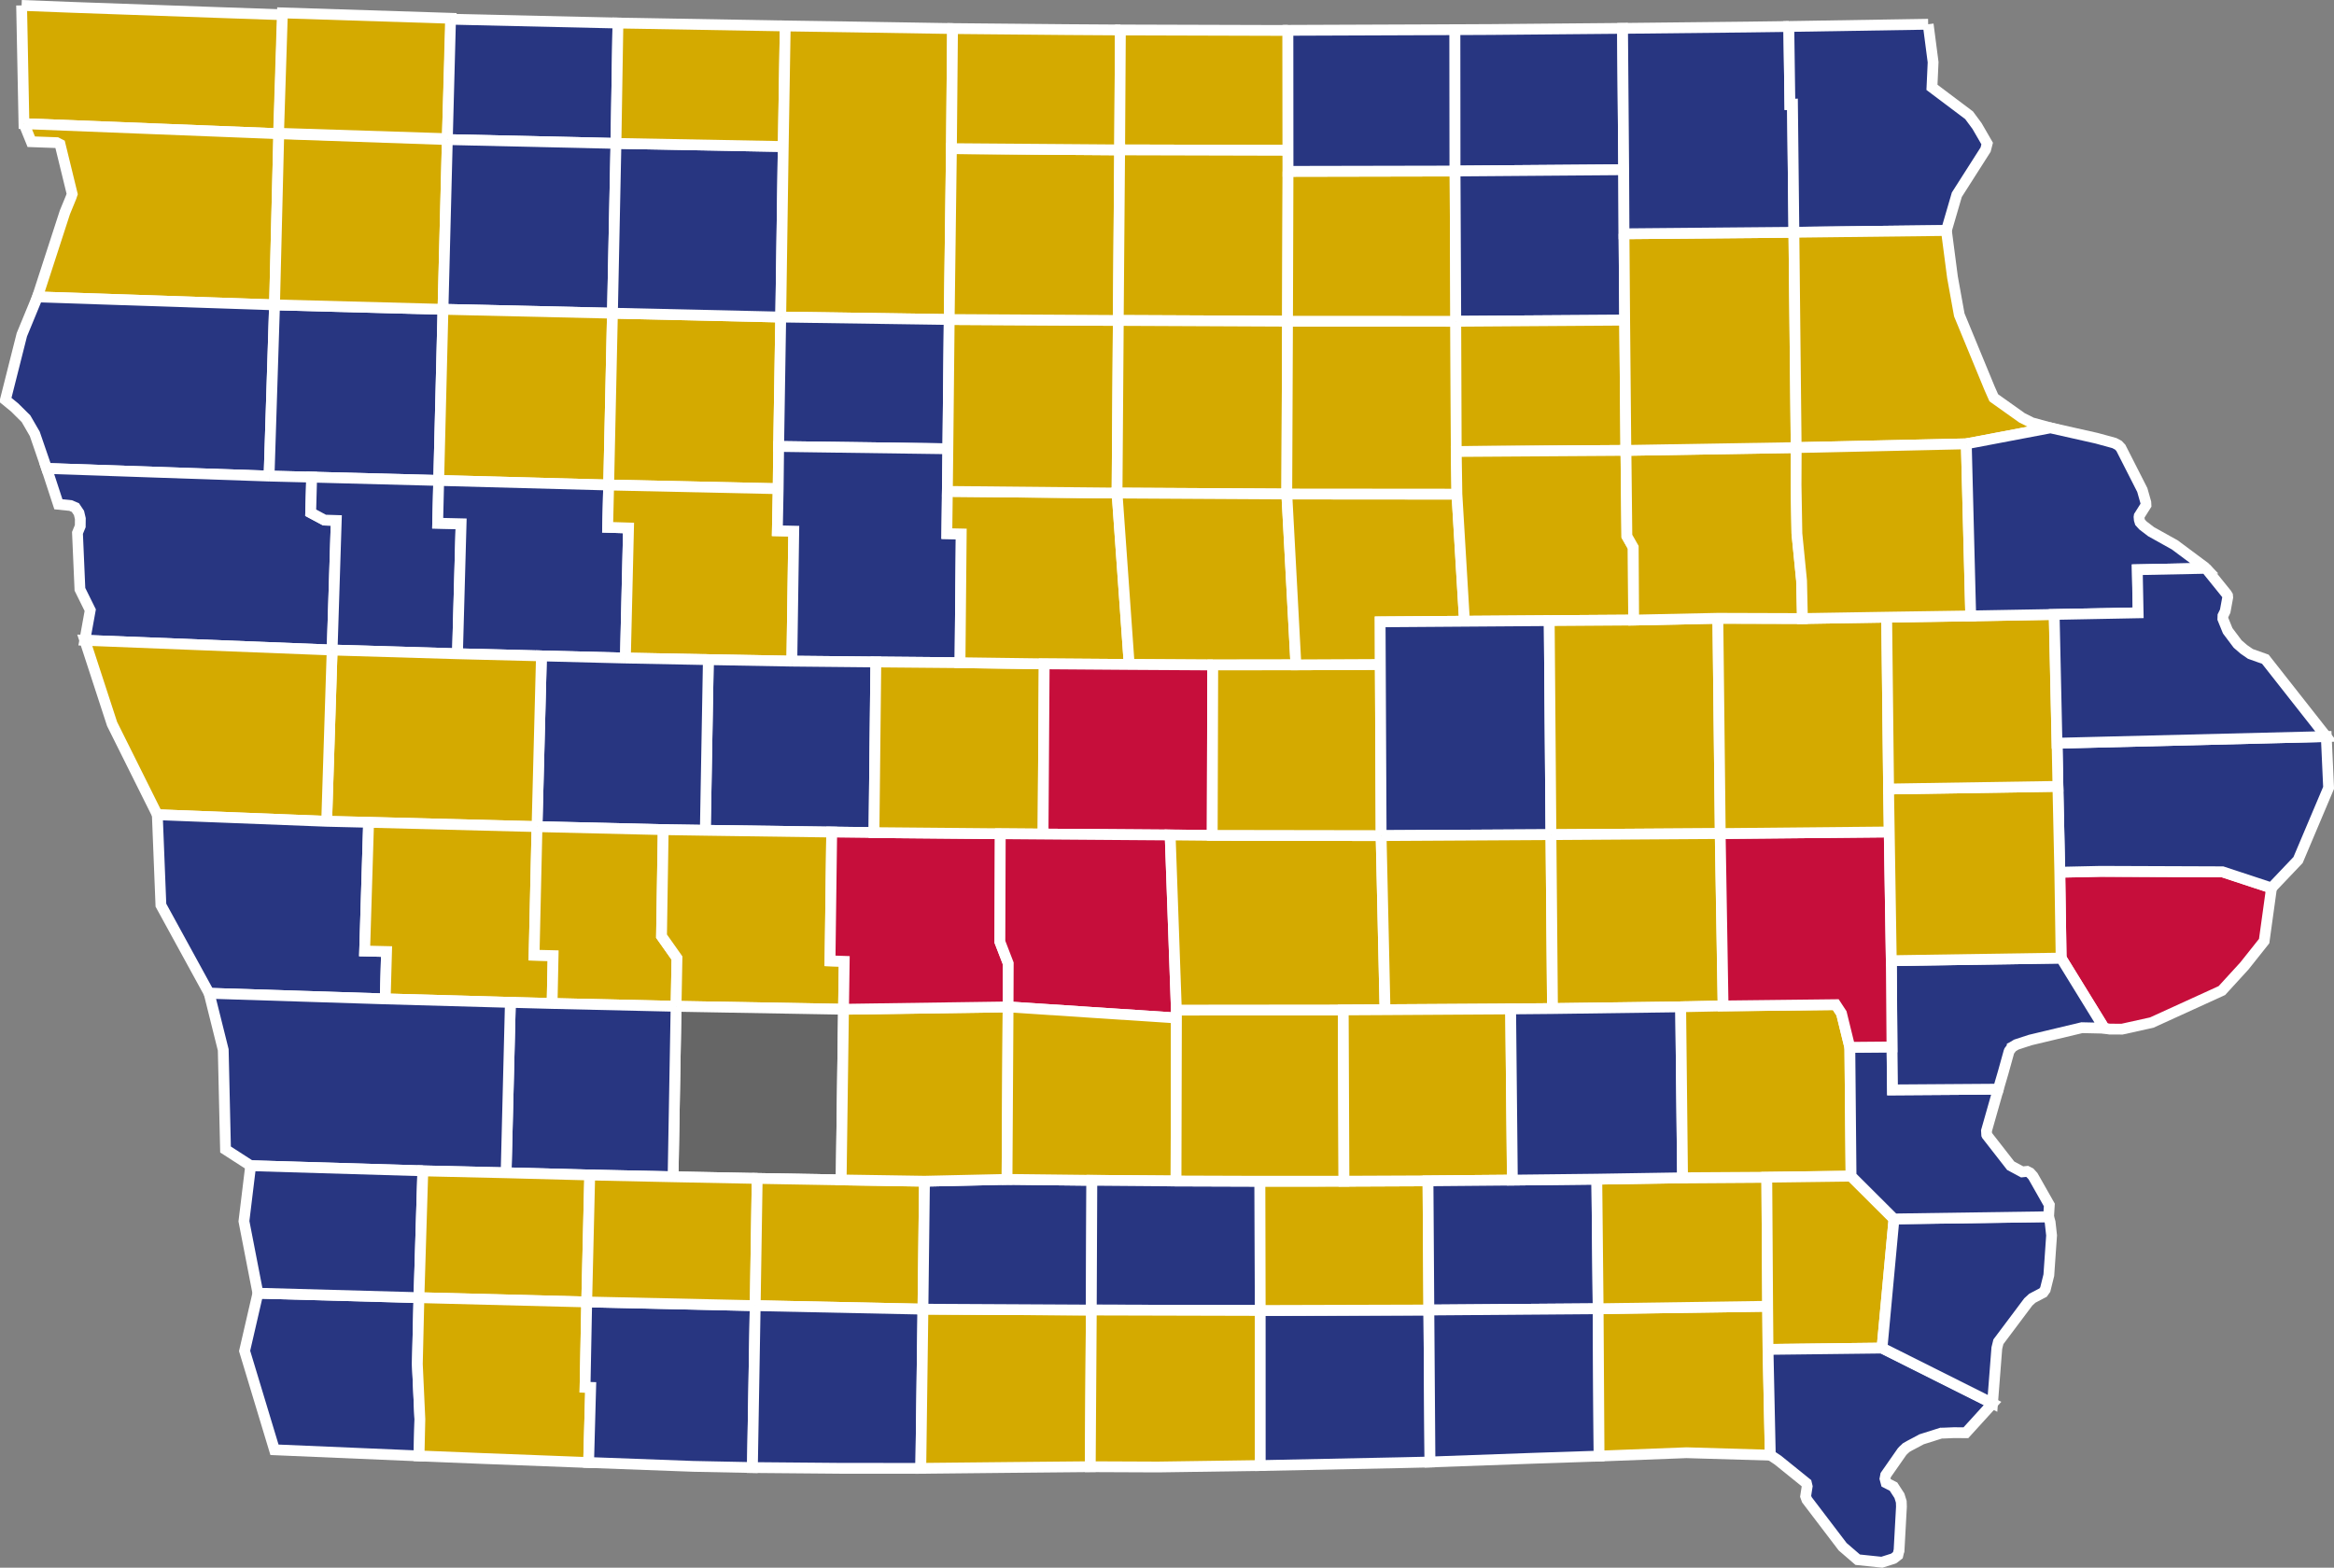<?xml version="1.0" encoding="utf-8"?>
<!-- Generator: Adobe Illustrator 16.0.0, SVG Export Plug-In . SVG Version: 6.00 Build 0)  -->
<!DOCTYPE svg PUBLIC "-//W3C//DTD SVG 1.1//EN" "http://www.w3.org/Graphics/SVG/1.1/DTD/svg11.dtd">
<svg version="1.1"
	 id="svg2" xmlns:dc="http://purl.org/dc/elements/1.1/" xmlns:cc="http://creativecommons.org/ns#" xmlns:rdf="http://www.w3.org/1999/02/22-rdf-syntax-ns#" xmlns:svg="http://www.w3.org/2000/svg" xmlns:sodipodi="http://sodipodi.sourceforge.net/DTD/sodipodi-0.dtd" xmlns:inkscape="http://www.inkscape.org/namespaces/inkscape" sodipodi:docname="Iowa_Republican_Presidential_Caucuses_Election_Results_by_County,_2012.svg" inkscape:version="0.48.1 " sodipodi:version="0.32" inkscape:output_extension="org.inkscape.output.svg.inkscape"
	 xmlns="http://www.w3.org/2000/svg" xmlns:xlink="http://www.w3.org/1999/xlink" x="0px" y="0px" width="284.959px"
	 height="191.457px" viewBox="0 0 284.959 191.457" enable-background="new 0 0 284.959 191.457" xml:space="preserve">
<rect x="0" y="0" width="284.959" height="191.457" fill="#808080" stroke="none"/>
<defs>
	
	
		<inkscape:perspective  id="perspective10" inkscape:persp3d-origin="372.04724 : 350.78739 : 1" sodipodi:type="inkscape:persp3d" inkscape:vp_x="0 : 526.18109 : 1" inkscape:vp_y="0 : 1000 : 0" inkscape:vp_z="744.09448 : 526.18109 : 1">
		</inkscape:perspective>
	
		<inkscape:perspective  id="perspective6877" inkscape:persp3d-origin="372.04724 : 350.78739 : 1" sodipodi:type="inkscape:persp3d" inkscape:vp_x="0 : 526.18109 : 1" inkscape:vp_y="0 : 1000 : 0" inkscape:vp_z="744.09448 : 526.18109 : 1">
		</inkscape:perspective>
</defs>
<sodipodi:namedview  width="989px" inkscape:cy="206.72819" inkscape:cx="372.04724" inkscape:zoom="0.72970882" showgrid="false" guidetolerance="10" gridtolerance="10000" objecttolerance="10" borderopacity="1.0" pagecolor="#ffffff" bordercolor="#666666" id="base" inkscape:current-layer="g2501" inkscape:window-maximized="1" inkscape:window-y="14" inkscape:window-x="0" inkscape:window-height="706" inkscape:window-width="1366" inkscape:pageshadow="2" inkscape:pageopacity="0.0" inkscape:document-units="px" showborder="true" borderlayer="false">
	</sodipodi:namedview>
<g id="layer1" transform="translate(-5.378,-7.47)" inkscape:label="Layer 1" inkscape:groupmode="layer">
	<g id="g2501" transform="translate(-43.848,-182.144)" inkscape:label="Layer 1">
		
			<path id="IA_Scott" inkscape:label="Scott, IA" fill="#C60E3B" stroke="#FFFFFF" stroke-width="1.319" stroke-miterlimit="10" d="
			M300.708,296.142l4.976-0.106l14.88,0.053l5.989,1.976l-0.896,6.48l-2.415,3.039l-2.748,3.004l-8.563,3.908l-3.623,0.803
			l-1.525-0.007l-0.641-0.104l-5.27-8.563L300.708,296.142"/>
		
			<path id="IA_Clinton" inkscape:label="Clinton, IA" fill="#283681" stroke="#FFFFFF" stroke-width="1.319" stroke-miterlimit="10" d="
			M300.376,280.378l32.866-0.815l0.283,6.263l-3.729,8.819l-3.244,3.41l-5.988-1.975l-14.88-0.055l-4.976,0.109l-0.229-10.495
			L300.376,280.378"/>
		<path id="IA_Lyon" inkscape:label="Lyon, IA" fill="#d4aa00" stroke="#FFFFFF" stroke-width="1.319" stroke-miterlimit="10" d="
			M51.863,190.274l6.297,0.242l17.301,0.612l8.289,0.288l-0.486,14.527l-31.115-1.225L51.863,190.274"/>
		
			<path id="IA_Sioux" inkscape:label="Sioux, IA" fill="#d4aa00" stroke="#FFFFFF" stroke-width="1.319" stroke-miterlimit="10" d="
			M52.148,204.719l31.115,1.225l-0.519,20.901l-28.948-0.97l3.357-10.343l0.748-1.816l0.139-0.408l-1.48-6.065l-0.406-0.207
			l-3.111-0.113L52.148,204.719"/>
		
			<path id="IA_Plymouth" inkscape:label="Plymouth, IA" fill="#283681" stroke="#FFFFFF" stroke-width="1.319" stroke-miterlimit="10" d="
			M82.744,226.845l-0.667,20.91l-27.155-0.932l-1.451-4.223l-1.072-1.852l-1.397-1.385l-1.116-0.912l2.007-7.956l1.904-4.621
			L82.744,226.845"/>
		
			<path id="IA_Cherokee" inkscape:label="Cherokee, IA" fill="#283681" stroke="#FFFFFF" stroke-width="1.319" stroke-miterlimit="10" d="
			M103.311,227.389l-0.522,20.901l-15.509-0.406l-5.202-0.129l0.667-20.91L103.311,227.389"/>
		
			<path id="IA_OBrien" inkscape:label="O&apos;Brien, IA" fill="#d4aa00" stroke="#FFFFFF" stroke-width="1.319" stroke-miterlimit="10" d="
			M83.263,205.944l20.579,0.717l-0.531,20.729l-20.566-0.544L83.263,205.944"/>
		
			<rect id="rect6298" x="83.499" y="191.629" transform="matrix(-1 -0.032 0.032 -1 181.197 400.852)" fill="#d4aa00" stroke="#FFFFFF" stroke-width="1.319" stroke-miterlimit="10" width="20.593" height="14.703"/>
		
			<path id="IA_Dickinson" inkscape:label="Dickinson, IA" fill="#283681" stroke="#FFFFFF" stroke-width="1.319" stroke-miterlimit="10" d="
			M104.233,191.962l20.438,0.467l-0.241,14.698l-20.588-0.467L104.233,191.962"/>
		<path id="IA_Clay" inkscape:label="Clay, IA" fill="#283681" stroke="#FFFFFF" stroke-width="1.319" stroke-miterlimit="10" d="
			M103.842,206.66l20.588,0.467L124,227.864l-20.689-0.475L103.842,206.66"/>
		
			<path id="IA_Buena_Vista" inkscape:label="Buena Vista, IA" fill="#d4aa00" stroke="#FFFFFF" stroke-width="1.319" stroke-miterlimit="10" d="
			M124,227.864l-0.461,20.982l-20.751-0.556l0.522-20.901L124,227.864"/>
		
			<path id="IA_Pocahontas" inkscape:label="Pocahontas, IA" fill="#d4aa00" stroke="#FFFFFF" stroke-width="1.319" stroke-miterlimit="10" d="
			M124,227.864l20.546,0.47l-0.254,15.806l-0.058,5.158l-20.695-0.451L124,227.864"/>
		
			<path id="IA_Palo_Alto" inkscape:label="Palo Alto, IA" fill="#283681" stroke="#FFFFFF" stroke-width="1.319" stroke-miterlimit="10" d="
			M144.853,207.509l-0.307,20.824L124,227.864l0.43-20.736L144.853,207.509"/>
		
			<path id="IA_Emmet" inkscape:label="Emmet, IA" fill="#d4aa00" stroke="#FFFFFF" stroke-width="1.319" stroke-miterlimit="10" d="
			M145.096,192.783l-0.243,14.726l-20.423-0.382l0.241-14.698l2.633,0.042L145.096,192.783"/>
		
			<path id="IA_Kossuth" inkscape:label="Kossuth, IA" fill="#d4aa00" stroke="#FFFFFF" stroke-width="1.319" stroke-miterlimit="10" d="
			M165.521,193.102l-0.134,14.664l-0.271,20.867l-20.569-0.3l0.307-20.824l0.243-14.726l8.461,0.127L165.521,193.102"/>
		
			<path id="IA_Humboldt" inkscape:label="Humboldt, IA" fill="#283681" stroke="#FFFFFF" stroke-width="1.319" stroke-miterlimit="10" d="
			M144.546,228.333l20.569,0.3l-0.165,15.789l-20.658-0.283L144.546,228.333"/>
		
			<path id="IA_Woodbury" inkscape:label="Woodbury, IA" fill="#283681" stroke="#FFFFFF" stroke-width="1.319" stroke-miterlimit="10" d="
			M82.077,247.755l5.202,0.129l-0.12,4.345l1.687,0.901l1.436,0.046l-0.504,15.821L59.58,267.81l0.664-3.678l-1.259-2.549
			l-0.299-6.889l0.337-0.819l0.011-0.923l-0.163-0.695l-0.443-0.659l-0.576-0.245l-1.497-0.154l-1.432-4.376L82.077,247.755"/>
		<path id="IA_Ida" inkscape:label="Ida, IA" fill="#283681" stroke="#FFFFFF" stroke-width="1.319" stroke-miterlimit="10" d="
			M102.788,248.29l-0.125,5.221l2.858,0.068l-0.441,15.873l-15.303-0.455l0.504-15.821l-1.436-0.046l-1.687-0.901l0.12-4.345
			L102.788,248.29"/>
		<path id="IA_Sac" inkscape:label="Sac, IA" fill="#283681" stroke="#FFFFFF" stroke-width="1.319" stroke-miterlimit="10" d="
			M102.788,248.29l20.751,0.556l-0.123,5.165l2.548,0.081l-0.382,15.885l-10.251-0.263l-10.251-0.262l0.441-15.873l-2.858-0.068
			L102.788,248.29"/>
		
			<path id="IA_Calhoun" inkscape:label="Calhoun, IA" fill="#d4aa00" stroke="#FFFFFF" stroke-width="1.319" stroke-miterlimit="10" d="
			M123.539,248.846l20.695,0.451l-0.1,5.138l2.002,0.046l-0.233,15.875l-10.193-0.182l-10.128-0.197l0.382-15.885l-2.548-0.081
			L123.539,248.846"/>
		
			<path id="IA_Webster" inkscape:label="Webster, IA" fill="#283681" stroke="#FFFFFF" stroke-width="1.319" stroke-miterlimit="10" d="
			M164.95,244.422l-0.122,10.362l1.756,0.038l-0.149,15.725l-10.274-0.091l-10.257-0.101l0.233-15.875l-2.002-0.046l0.1-5.138
			l0.058-5.158L164.95,244.422"/>
		
			<path id="IA_Greene" inkscape:label="Greene, IA" fill="#283681" stroke="#FFFFFF" stroke-width="1.319" stroke-miterlimit="10" d="
			M145.904,270.356l10.257,0.101l-0.229,20.841l-5.162-0.066l-15.431-0.215l0.372-20.842L145.904,270.356"/>
		
			<path id="IA_Carroll" inkscape:label="Carroll, IA" fill="#283681" stroke="#FFFFFF" stroke-width="1.319" stroke-miterlimit="10" d="
			M125.582,269.977l10.128,0.197l-0.372,20.841l-5.14-0.08l-15.407-0.365l0.54-20.854L125.582,269.977"/>
		
			<path id="IA_Crawford" inkscape:label="Crawford, IA" fill="#d4aa00" stroke="#FFFFFF" stroke-width="1.319" stroke-miterlimit="10" d="
			M115.331,269.714l-0.54,20.854l-20.563-0.526l-5.119-0.122L89.777,269l15.303,0.455L115.331,269.714"/>
		
			<path id="IA_Monona" inkscape:label="Monona, IA" fill="#d4aa00" stroke="#FFFFFF" stroke-width="1.319" stroke-miterlimit="10" d="
			M89.778,268.997l-0.668,20.919l-20.679-0.803l-5.52-11.085l-3.332-10.218L89.778,268.997"/>
		
			<path id="IA_Harrison" inkscape:label="Harrison, IA" fill="#283681" stroke="#FFFFFF" stroke-width="1.319" stroke-miterlimit="10" d="
			M94.229,290.038l-0.482,15.719l2.673,0.063l-0.161,5.785l-21.499-0.687l-5.888-10.758l-0.44-11.048l20.679,0.804L94.229,290.038"
			/>
		
			<path id="IA_Shelby" inkscape:label="Shelby, IA" fill="#d4aa00" stroke="#FFFFFF" stroke-width="1.319" stroke-miterlimit="10" d="
			M94.229,290.038l20.563,0.529l-0.357,15.701l2.321,0.056l-0.121,5.842l-5.096-0.135l-15.28-0.427l0.161-5.785l-2.673-0.063
			L94.229,290.038"/>
		
			<path id="IA_Audubon" inkscape:label="Audubon, IA" fill="#d4aa00" stroke="#FFFFFF" stroke-width="1.319" stroke-miterlimit="10" d="
			M114.791,290.569l15.407,0.365l-0.206,13.008l1.886,2.67l-0.109,5.896l-15.135-0.344l0.121-5.842l-2.321-0.058L114.791,290.569"/>
		
			<path id="IA_Guthrie" inkscape:label="Guthrie, IA" fill="#d4aa00" stroke="#FFFFFF" stroke-width="1.319" stroke-miterlimit="10" d="
			M135.338,291.015l15.431,0.215l-0.205,15.732l1.732,0.055l-0.085,5.854l-20.442-0.36l0.109-5.896l-1.886-2.673l0.206-13.006
			L135.338,291.015"/>
		
			<path id="IA_Adair" inkscape:label="Adair, IA" fill="#666666" stroke="#FFFFFF" stroke-width="1.319" stroke-miterlimit="10" d="
			M152.211,312.87l-0.285,20.839l-10.253-0.179l-10.271-0.203l0.367-20.817L152.211,312.87"/>
		<path id="IA_Cass" inkscape:label="Cass, IA" fill="#283681" stroke="#FFFFFF" stroke-width="1.319" stroke-miterlimit="10" d="
			M131.769,312.51l-0.367,20.817l-10.174-0.219l-10.21-0.271l0.521-20.809l5.096,0.135L131.769,312.51"/>
		
			<path id="IA_Pottawattamie" inkscape:label="Pottawattamie, IA" fill="#283681" stroke="#FFFFFF" stroke-width="1.319" stroke-miterlimit="10" d="
			M96.258,311.604l15.28,0.428l-0.521,20.809l-10.168-0.24l-21.019-0.625l-3.07-1.979l-0.279-12.169l-1.723-6.907L96.258,311.604"/>
		
			<path id="IA_Fremont" inkscape:label="Fremont, IA" fill="#283681" stroke="#FFFFFF" stroke-width="1.319" stroke-miterlimit="10" d="
			M80.716,347.548l19.658,0.543l-0.193,8.104l0.309,6.74l-0.102,4.484l-17.652-0.749l-3.648-12.071L80.716,347.548"/>
		
			<path id="IA_Mills" inkscape:label="Mills, IA" fill="#283681" stroke="#FFFFFF" stroke-width="1.319" stroke-miterlimit="10" d="
			M100.85,332.599l-0.476,15.492l-19.658-0.543l-1.708-8.789l0.823-6.783L100.85,332.599"/>
		
			<path id="IA_Montgomery" inkscape:label="Montgomery, IA" fill="#d4aa00" stroke="#FFFFFF" stroke-width="1.319" stroke-miterlimit="10" d="
			M111.018,332.84l10.21,0.271l-0.37,15.508l-20.483-0.523l0.476-15.488L111.018,332.84"/>
		<path id="IA_Page" inkscape:label="Page, IA" fill="#d4aa00" stroke="#FFFFFF" stroke-width="1.319" stroke-miterlimit="10" d="
			M120.858,348.615l-0.202,10.425l0.686,0.021l-0.251,9.166l-12.979-0.496l-7.724-0.313l0.102-4.483l-0.309-6.74l0.193-8.104
			L120.858,348.615"/>
		
			<path id="IA_Taylor" inkscape:label="Taylor, IA" fill="#283681" stroke="#FFFFFF" stroke-width="1.319" stroke-miterlimit="10" d="
			M141.428,349.067l-0.339,19.772l-7.242-0.146l-12.757-0.473l0.251-9.168l-0.686-0.021l0.202-10.425L141.428,349.067"/>
		
			<path id="IA_Adams" inkscape:label="Adams, IA" fill="#d4aa00" stroke="#FFFFFF" stroke-width="1.319" stroke-miterlimit="10" d="
			M141.673,333.531l-0.245,15.536l-20.57-0.452l0.37-15.505l10.174,0.218L141.673,333.531"/>
		
			<path id="IA_Union" inkscape:label="Union, IA" fill="#d4aa00" stroke="#FFFFFF" stroke-width="1.319" stroke-miterlimit="10" d="
			M151.926,333.709l10.172,0.157l-0.188,15.627l-20.481-0.428l0.245-15.535L151.926,333.709"/>
		
			<path id="IA_Ringgold" inkscape:label="Ringgold, IA" fill="#283681" stroke="#FFFFFF" stroke-width="1.319" stroke-miterlimit="10" d="
			M141.428,349.067l20.481,0.427l-0.263,19.444l-9.777-0.006l-10.78-0.093L141.428,349.067"/>
		
			<path id="IA_Decatur" inkscape:label="Decatur, IA" fill="#d4aa00" stroke="#FFFFFF" stroke-width="1.319" stroke-miterlimit="10" d="
			M161.909,349.493l20.558,0.107l-0.128,19.133l-9.804,0.092l-10.889,0.111L161.909,349.493"/>
		
			<path id="IA_Clarke" inkscape:label="Clarke, IA" fill="#283681" stroke="#FFFFFF" stroke-width="1.319" stroke-miterlimit="10" d="
			M182.536,333.763l-0.069,15.84l-20.558-0.105l0.188-15.627l10.076-0.225L182.536,333.763"/>
		
			<path id="IA_Madison" inkscape:label="Madison, IA" fill="#d4aa00" stroke="#FFFFFF" stroke-width="1.319" stroke-miterlimit="10" d="
			M172.303,312.583l-0.129,21.063l-10.076,0.225l-10.172-0.157l0.285-20.839L172.303,312.583"/>
		
			<path id="IA_Dallas" inkscape:label="Dallas, IA" fill="#C60E3B" stroke="#FFFFFF" stroke-width="1.319" stroke-miterlimit="10" d="
			M171.351,291.433l-0.046,13.2l1.02,2.647l-0.021,5.303l-20.092,0.287l0.085-5.854l-1.732-0.059l0.205-15.729l5.162,0.063
			L171.351,291.433"/>
		
			<path id="IA_Boone" inkscape:label="Boone, IA" fill="#d4aa00" stroke="#FFFFFF" stroke-width="1.319" stroke-miterlimit="10" d="
			M176.713,270.685l-0.139,20.789l-5.224-0.041l-15.42-0.136l0.229-20.841l10.274,0.091L176.713,270.685"/>
		
			<path id="IA_Hamilton" inkscape:label="Hamilton, IA" fill="#d4aa00" stroke="#FFFFFF" stroke-width="1.319" stroke-miterlimit="10" d="
			M185.608,249.828l1.483,20.933l-10.378-0.076l-10.278-0.138l0.149-15.725l-1.756-0.038l0.063-5.157L185.608,249.828"/>
		
			<path id="IA_Wright" inkscape:label="Wright, IA" fill="#d4aa00" stroke="#FFFFFF" stroke-width="1.319" stroke-miterlimit="10" d="
			M165.116,228.633l20.646,0.116l-0.153,21.079l-20.717-0.201l0.06-5.205L165.116,228.633"/>
		
			<path id="IA_Hancock" inkscape:label="Hancock, IA" fill="#d4aa00" stroke="#FFFFFF" stroke-width="1.319" stroke-miterlimit="10" d="
			M185.924,207.92l-0.163,20.829l-20.646-0.116l0.271-20.867L185.924,207.92"/>
		
			<path id="IA_Winnebago" inkscape:label="Winnebago, IA" fill="#d4aa00" stroke="#FFFFFF" stroke-width="1.319" stroke-miterlimit="10" d="
			M186.016,193.273l-0.092,14.647l-20.537-0.154l0.134-14.664l13.932,0.129L186.016,193.273"/>
		
			<path id="IA_Worth" inkscape:label="Worth, IA" fill="#d4aa00" stroke="#FFFFFF" stroke-width="1.319" stroke-miterlimit="10" d="
			M206.469,193.319l0.01,14.654l-20.555-0.053l0.092-14.647l19.386,0.058L206.469,193.319"/>
		
			<path id="IA_Cerro_Gordo" inkscape:label="Cerro Gordo, IA" fill="#d4aa00" stroke="#FFFFFF" stroke-width="1.319" stroke-miterlimit="10" d="
			M185.924,207.92l20.555,0.053l0.002,2.568l-0.061,18.301l-20.663-0.093L185.924,207.92"/>
		
			<path id="IA_Franklin" inkscape:label="Franklin, IA" fill="#d4aa00" stroke="#FFFFFF" stroke-width="1.319" stroke-miterlimit="10" d="
			M185.761,228.749l20.66,0.093l-0.09,21.101l-20.724-0.114L185.761,228.749"/>
		
			<path id="IA_Hardin" inkscape:label="Hardin, IA" fill="#d4aa00" stroke="#FFFFFF" stroke-width="1.319" stroke-miterlimit="10" d="
			M206.331,249.943l1.115,20.865l-10.158,0.015l-10.197-0.063l-1.483-20.933L206.331,249.943"/>
		
			<path id="IA_Story" inkscape:label="Story, IA" fill="#C60E3B" stroke="#FFFFFF" stroke-width="1.319" stroke-miterlimit="10" d="
			M197.288,270.823l-0.062,20.809l-5.135-0.043l-15.518-0.115l0.139-20.788l10.378,0.076L197.288,270.823"/>
		<path id="IA_Polk" inkscape:label="Polk, IA" fill="#C60E3B" stroke="#FFFFFF" stroke-width="1.319" stroke-miterlimit="10" d="
			M192.092,291.588l0.76,21.388l0.006,0.959l-20.555-1.352l0.021-5.303l-1.02-2.647l0.046-13.2l5.224,0.041L192.092,291.588"/>
		
			<path id="IA_Warren" inkscape:label="Warren, IA" fill="#d4aa00" stroke="#FFFFFF" stroke-width="1.319" stroke-miterlimit="10" d="
			M192.858,313.935l-0.051,19.905l-10.271-0.077l-10.362-0.117l0.129-21.063L192.858,313.935"/>
		
			<path id="IA_Lucas" inkscape:label="Lucas, IA" fill="#283681" stroke="#FFFFFF" stroke-width="1.319" stroke-miterlimit="10" d="
			M192.807,333.84l10.244,0.034l0.035,15.782l-20.623-0.056l0.069-15.841L192.807,333.84"/>
		
			<path id="IA_Wayne" inkscape:label="Wayne, IA" fill="#d4aa00" stroke="#FFFFFF" stroke-width="1.319" stroke-miterlimit="10" d="
			M203.086,349.656l0.002,18.934l-12.5,0.181l-8.25-0.035l0.128-19.133L203.086,349.656"/>
		
			<path id="IA_Appanoose" inkscape:label="Appanoose, IA" fill="#283681" stroke="#FFFFFF" stroke-width="1.319" stroke-miterlimit="10" d="
			M223.676,349.601l0.136,18.561l-3.451,0.08l-17.271,0.353l-0.004-18.934L223.676,349.601"/>
		
			<path id="IA_Monroe" inkscape:label="Monroe, IA" fill="#d4aa00" stroke="#FFFFFF" stroke-width="1.319" stroke-miterlimit="10" d="
			M223.568,333.824l0.108,15.774l-20.59,0.058l-0.035-15.782l10.261-0.006L223.568,333.824"/>
		
			<path id="IA_Marion" inkscape:label="Marion, IA" fill="#d4aa00" stroke="#FFFFFF" stroke-width="1.319" stroke-miterlimit="10" d="
			M213.223,312.952l0.089,20.916l-10.261,0.006l-10.244-0.034l0.051-19.905l-0.006-0.959L213.223,312.952"/>
		
			<path id="IA_Jasper" inkscape:label="Jasper, IA" fill="#d4aa00" stroke="#FFFFFF" stroke-width="1.319" stroke-miterlimit="10" d="
			M197.227,291.631l20.62,0.032l0.477,21.262l-5.101,0.027l-20.371,0.021l-0.76-21.39L197.227,291.631"/>
		
			<path id="IA_Marshall" inkscape:label="Marshall, IA" fill="#d4aa00" stroke="#FFFFFF" stroke-width="1.319" stroke-miterlimit="10" d="
			M207.447,270.808l10.298-0.047l0.104,20.902l-20.62-0.032l0.063-20.809L207.447,270.808"/>
		
			<path id="IA_Grundy" inkscape:label="Grundy, IA" sodipodi:nodetypes="ccccccc" fill="#d4aa00" stroke="#FFFFFF" stroke-width="1.319" stroke-miterlimit="10" d="
			M227.1,249.96l0.929,15.523l-10.288,0.077l0.004,5.2l-10.298,0.047l-1.114-20.865L227.1,249.96"/>
		
			<path id="IA_Butler" inkscape:label="Butler, IA" fill="#d4aa00" stroke="#FFFFFF" stroke-width="1.319" stroke-miterlimit="10" d="
			M206.42,228.842l20.541,0.011l0.06,15.903l0.079,5.204l-20.77-0.018L206.42,228.842"/>
		
			<path id="IA_Floyd" inkscape:label="Floyd, IA" fill="#d4aa00" stroke="#FFFFFF" stroke-width="1.319" stroke-miterlimit="10" d="
			M206.481,210.541l20.395-0.04l0.088,18.352l-20.543-0.011L206.481,210.541"/>
		
			<path id="IA_Mitchell" inkscape:label="Mitchcell, IA" fill="#283681" stroke="#FFFFFF" stroke-width="1.319" stroke-miterlimit="10" d="
			M226.865,193.24l0.011,17.261l-20.395,0.04l-0.012-17.223L226.865,193.24"/>
		
			<path id="IA_Howard" inkscape:label="Howard, IA" fill="#283681" stroke="#FFFFFF" stroke-width="1.319" stroke-miterlimit="10" d="
			M231.381,193.218l15.939-0.141l0.143,17.265l-20.588,0.159l-0.015-17.261L231.381,193.218"/>
		
			<path id="IA_Chickasaw" inkscape:label="Chickasaw, IA" fill="#283681" stroke="#FFFFFF" stroke-width="1.319" stroke-miterlimit="10" d="
			M247.463,210.342l0.039,7.822l0.084,10.549l-20.625,0.14l-0.086-18.352L247.463,210.342"/>
		
			<path id="IA_Bremer" inkscape:label="Bremer, IA" fill="#d4aa00" stroke="#FFFFFF" stroke-width="1.319" stroke-miterlimit="10" d="
			M226.961,228.853l20.625-0.14l0.146,15.906l-20.713,0.137L226.961,228.853"/>
		
			<path id="IA_Black_Hawk" inkscape:label="Black Hawk, IA" fill="#d4aa00" stroke="#FFFFFF" stroke-width="1.319" stroke-miterlimit="10" d="
			M247.734,244.619l0.115,10.477l0.776,1.36l0.051,8.884l-10.303,0.07l-10.349,0.073L227.1,249.96l-0.079-5.204L247.734,244.619"/>
		
			<path id="IA_Tama" inkscape:label="Tama, IA" sodipodi:nodetypes="ccccc" fill="#283681" stroke="#FFFFFF" stroke-width="1.319" stroke-miterlimit="10" d="
			M238.374,265.41l0.209,26.135l-20.732,0.118l-0.124-26.106L238.374,265.41"/>
		
			<path id="IA_Poweshiek" inkscape:label="Poweshiek, IA" fill="#d4aa00" stroke="#FFFFFF" stroke-width="1.319" stroke-miterlimit="10" d="
			M217.847,291.663l20.735-0.118l0.186,21.239l-5.105,0.046l-15.339,0.095L217.847,291.663"/>
		
			<path id="IA_Mahaska" inkscape:label="Mahaska, IA" fill="#d4aa00" stroke="#FFFFFF" stroke-width="1.319" stroke-miterlimit="10" d="
			M218.324,312.925l15.339-0.095l0.215,20.905l-10.31,0.089l-10.256,0.044l-0.089-20.916L218.324,312.925"/>
		
			<path id="IA_Wapello" inkscape:label="Wapello, IA" fill="#283681" stroke="#FFFFFF" stroke-width="1.319" stroke-miterlimit="10" d="
			M233.876,333.735l10.309-0.115l0.163,15.822l-20.671,0.158l-0.105-15.775L233.876,333.735"/>
		
			<path id="IA_Davis" inkscape:label="Davis, IA" fill="#283681" stroke="#FFFFFF" stroke-width="1.319" stroke-miterlimit="10" d="
			M244.344,349.442l0.111,17.996l-7.695,0.256l-12.948,0.464l-0.136-18.558L244.344,349.442"/>
		
			<path id="IA_Van_Buren" inkscape:label="Van Buren, IA" fill="#d4aa00" stroke="#FFFFFF" stroke-width="1.319" stroke-miterlimit="10" d="
			M244.344,349.442l20.695-0.299l0.045,5.269l0.27,12.915l-10.227-0.299l-10.672,0.41L244.344,349.442"/>
		
			<path id="IA_Jefferson" inkscape:label="Jefferson, IA" fill="#d4aa00" stroke="#FFFFFF" stroke-width="1.319" stroke-miterlimit="10" d="
			M264.935,333.387l0.104,15.757l-20.695,0.299l-0.163-15.819l10.469-0.167L264.935,333.387"/>
		
			<path id="IA_Benton" inkscape:label="Benton, IA" fill="#d4aa00" stroke="#FFFFFF" stroke-width="1.319" stroke-miterlimit="10" d="
			M258.961,265.121l0.293,26.291l-20.672,0.133l-0.209-26.135l10.303-0.07L258.961,265.121"/>
		<path id="IA_Iowa" inkscape:label="Iowa, IA" fill="#d4aa00" stroke="#FFFFFF" stroke-width="1.319" stroke-miterlimit="10" d="
			M238.583,291.545l20.672-0.133l0.352,21.049l-5.186,0.113l-15.649,0.21L238.583,291.545"/>
		
			<path id="IA_Keokuk" inkscape:label="Keokuk, IA" fill="#283681" stroke="#FFFFFF" stroke-width="1.319" stroke-miterlimit="10" d="
			M238.768,312.784l15.652-0.21l0.229,20.878l-10.469,0.167l-10.307,0.116l-0.213-20.905L238.768,312.784"/>
		
			<path id="IA_Washington" inkscape:label="Washington, IA" fill="#d4aa00" stroke="#FFFFFF" stroke-width="1.319" stroke-miterlimit="10" d="
			M259.603,312.461l13.756-0.159l0.698,1.065l1.018,4.149l0.147,15.73l-10.287,0.136l-10.285,0.065l-0.229-20.879L259.603,312.461"
			/>
		
			<path id="IA_Henry" inkscape:label="Henry, IA" fill="#d4aa00" stroke="#FFFFFF" stroke-width="1.319" stroke-miterlimit="10" d="
			M275.222,333.251l5.243,5.227l-1.463,15.771l-13.918,0.163l-0.045-5.271l-0.104-15.758L275.222,333.251"/>
		<path id="IA_Lee" inkscape:label="Lee, IA" fill="#283681" stroke="#FFFFFF" stroke-width="1.319" stroke-miterlimit="10" d="
			M265.085,354.411l13.918-0.163l13.492,6.763l-3.252,3.577l-1.461-0.01l-1.193,0.051l-0.354,0.007l-0.021-0.001l-2.389,0.755
			l-0.066,0.039l-0.271,0.146l-1.147,0.605l-0.405,0.236l-0.146,0.146l-0.174,0.154l-0.173,0.188l-1.992,2.856l-0.084,0.439
			l0.136,0.505l0.904,0.465l0.719,1.112l0.228,0.732l0.021,0.604l-0.294,5.369l-0.02,0.035l-0.123,0.521l-0.49,0.385l-0.065,0.033
			l-1.396,0.442l-2.952-0.309l-1.837-1.584l-4.369-5.74l-0.152-0.422l0.188-1.209l-0.094-0.396l-3.484-2.813l-0.922-0.615
			L265.085,354.411"/>
		
			<path id="IA_Des_Moines" inkscape:label="Des Moines, IA" fill="#283681" stroke="#FFFFFF" stroke-width="1.319" stroke-miterlimit="10" d="
			M299.342,338.202l0.037,0.148l0.146,0.521l0.18,1.618l-0.336,4.854l-0.438,1.762l-0.263,0.367l-1.314,0.689l-0.497,0.457
			l-3.646,4.863l-0.19,0.768l-0.526,6.752l-13.492-6.763l1.463-15.771L299.342,338.202"/>
		
			<path id="IA_Louisa" inkscape:label="Louisa, IA" fill="#283681" stroke="#FFFFFF" stroke-width="1.319" stroke-miterlimit="10" d="
			M275.074,317.517l5.144-0.045l0.063,5.245l12.914-0.089v0.02l-1.438,5.062l0.029,0.497l0.019,0.042l2.907,3.729l1.403,0.754
			l0.601-0.063l0.354,0.18l0.367,0.404l1.993,3.516l-0.089,1.438l-18.878,0.272l-5.241-5.228L275.074,317.517"/>
		
			<path id="IA_Muscatine" inkscape:label="Muscatine, IA" fill="#283681" stroke="#FFFFFF" stroke-width="1.319" stroke-miterlimit="10" d="
			M300.87,306.619l5.266,8.563l-2.729-0.063l-6.313,1.51l-1.694,0.554l-0.487,0.295l-0.041,0.021l-0.002,0.02l-0.328,0.437
			l-0.045,0.112l-0.703,2.531l-0.594,2.029l-12.914,0.089l-0.061-5.245l-0.08-10.535L300.87,306.619"/>
		
			<path id="IA_Johnson" inkscape:label="Johnson, IA" fill="#C60E3B" stroke="#FFFFFF" stroke-width="1.319" stroke-miterlimit="10" d="
			M279.881,291.217l0.254,15.72l0.082,10.535l-5.146,0.045l-1.018-4.146l-0.698-1.063l-13.756,0.156l-0.353-21.049L279.881,291.217"
			/>
		<path id="IA_Linn" inkscape:label="Linn, IA" fill="#d4aa00" stroke="#FFFFFF" stroke-width="1.319" stroke-miterlimit="10" d="
			M279.569,264.986l0.234,20.986l0.078,5.245l-20.627,0.195l-0.293-26.291l10.324,0.032L279.569,264.986"/>
		
			<path id="IA_Cedar" inkscape:label="Cedar, IA" fill="#d4aa00" stroke="#FFFFFF" stroke-width="1.319" stroke-miterlimit="10" d="
			M300.476,285.648l0.231,10.494l0.162,10.479l-20.734,0.315l-0.332-20.965L300.476,285.648"/>
		
			<path id="IA_Jones" inkscape:label="Jones, IA" fill="#d4aa00" stroke="#FFFFFF" stroke-width="1.319" stroke-miterlimit="10" d="
			M289.833,264.831l10.2-0.18l0.343,15.727l0.104,5.27l-20.673,0.323l-0.234-20.985L289.833,264.831"/>
		
			<path id="IA_Buchanan" inkscape:label="Buchanan, IA" fill="#d4aa00" stroke="#FFFFFF" stroke-width="1.319" stroke-miterlimit="10" d="
			M268.528,244.277l-0.02,4.557l0.103,5.938l0.571,5.763l0.104,4.62l-10.322-0.032l-10.282,0.219l-0.054-8.884l-0.774-1.36
			l-0.115-10.477L268.528,244.277"/>
		
			<path id="IA_Fayette" inkscape:label="Fayette, IA" fill="#d4aa00" stroke="#FFFFFF" stroke-width="1.319" stroke-miterlimit="10" d="
			M247.502,218.164l20.742-0.183l0.279,26.295l-20.794,0.343l-0.146-15.906L247.502,218.164"/>
		
			<path id="IA_Winneshiek" inkscape:label="Winneshiek, IA" fill="#283681" stroke="#FFFFFF" stroke-width="1.319" stroke-miterlimit="10" d="
			M267.624,192.849l0.131,9.513l0.316-0.014l0.174,15.634l-20.742,0.183l-0.039-7.822l-0.14-17.265l15.138-0.161L267.624,192.849"/>
		
			<path id="IA_Allamakee" inkscape:label="Allamakee, IA" fill="#283681" stroke="#FFFFFF" stroke-width="1.319" stroke-miterlimit="10" d="
			M284.637,192.575l0.603,4.637l-0.14,3.069l4.531,3.408l0.966,1.306l1.243,2.149l-0.19,0.74l-3.515,5.511l-1.274,4.368
			l-18.616,0.218l-0.173-15.634l-0.315,0.014l-0.133-9.513L284.637,192.575"/>
		
			<path id="IA_Clayton" inkscape:label="Clayton, IA" fill="#d4aa00" stroke="#FFFFFF" stroke-width="1.319" stroke-miterlimit="10" d="
			M286.861,217.764l0.745,5.708l0.831,4.598l3.706,8.982l0.506,1.143l3.449,2.451l1.195,0.599l2.276,0.62l-10.276,1.953
			l-20.77,0.459l-0.279-26.295L286.861,217.764"/>
		
			<path id="IA_Delaware" inkscape:label="Delaware, IA" fill="#d4aa00" stroke="#FFFFFF" stroke-width="1.319" stroke-miterlimit="10" d="
			M268.528,244.277l20.766-0.459l0.541,21.014l-10.266,0.154l-10.283,0.168l-0.104-4.62l-0.571-5.763l-0.103-5.938L268.528,244.277"
			/>
		
			<path id="IA_Dubuque" inkscape:label="Dubuque, IA" fill="#283681" stroke="#FFFFFF" stroke-width="1.319" stroke-miterlimit="10" d="
			M289.293,243.818l10.276-1.953l5.62,1.264l2.174,0.594l0.492,0.261l0.309,0.325l2.614,5.142l0.433,1.521l0.018,0.339l-0.178,0.282
			l-0.646,1.026l-0.021,0.139l0.031,0.335l0.092,0.304l0.347,0.383l0.996,0.764l2.899,1.618l3.668,2.731l0.02,0.02l0.105,0.109
			l-8.361,0.169l0.104,5.266l-10.254,0.197l-10.199,0.18L289.293,243.818"/>
		
			<path id="IA_Jackson" inkscape:label="Jackson, IA" fill="#283681" stroke="#FFFFFF" stroke-width="1.319" stroke-miterlimit="10" d="
			M318.543,259.02l2.525,3.127l0.119,0.198l0.02,0.229l-0.308,1.683l-0.271,0.553l-0.013,0.38l0.567,1.395l0.029,0.066l1.205,1.604
			l0.041,0.039l0.732,0.631l0.794,0.549l1.819,0.646l7.427,9.444l-32.864,0.815l-0.345-15.727l10.252-0.197l-0.104-5.266
			L318.543,259.02"/>
	</g>
</g>
<sodipodi:namedview  inkscape:cy="1680.625" inkscape:cx="2500" inkscape:zoom="0.0576" showgrid="false" guidetolerance="10" gridtolerance="10" objecttolerance="10" borderopacity="1" pagecolor="#ffffff" bordercolor="#666666" id="namedview3661" inkscape:current-layer="svg3659" inkscape:window-maximized="0" inkscape:window-y="0" inkscape:window-x="0" inkscape:window-height="480" inkscape:window-width="640" inkscape:pageshadow="2" inkscape:pageopacity="0">
	</sodipodi:namedview>
<sodipodi:namedview  inkscape:cy="1680.625" inkscape:cx="2500" inkscape:zoom="0.0576" showgrid="false" guidetolerance="10" gridtolerance="10" objecttolerance="10" borderopacity="1" pagecolor="#ffffff" bordercolor="#666666" id="namedview3661" inkscape:current-layer="svg3659" inkscape:window-maximized="0" inkscape:window-y="0" inkscape:window-x="0" inkscape:window-height="480" inkscape:window-width="640" inkscape:pageshadow="2" inkscape:pageopacity="0">
	</sodipodi:namedview>
</svg>
